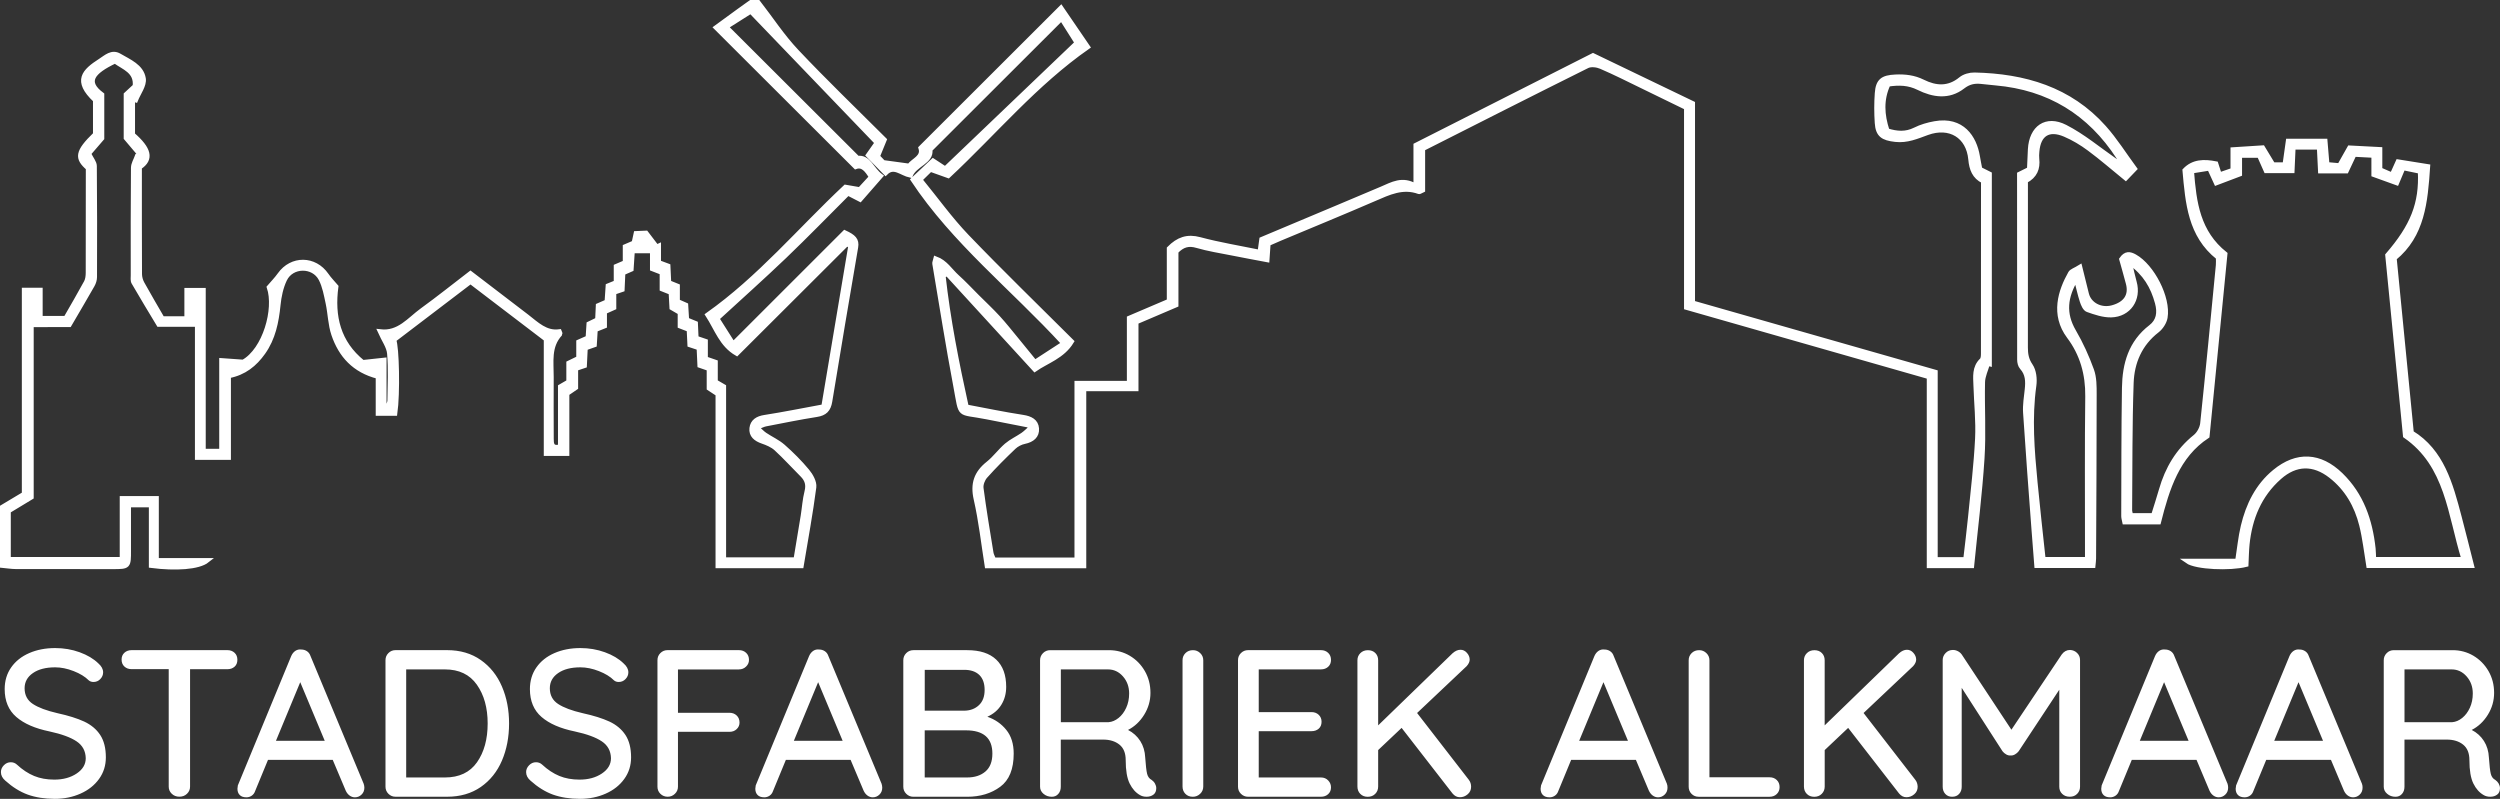 <svg xmlns="http://www.w3.org/2000/svg" xmlns:xlink="http://www.w3.org/1999/xlink" id="Laag_1" x="0px" y="0px" viewBox="0 0 805.79 257.48" style="enable-background:new 0 0 805.79 257.48;" xml:space="preserve"><rect x="0" y="0" width="805.79" height="257.48" fill="#333333" stroke="none"/><style type="text/css">	.st0{clip-path:url(#SVGID_00000147908078211869959820000011061216060851942075_);fill:#FFFFFF;}			.st1{clip-path:url(#SVGID_00000147908078211869959820000011061216060851942075_);fill:none;stroke:#FFFFFF;stroke-width:1.5;stroke-miterlimit:10;}</style><g>	<defs>		<rect id="SVGID_1_" width="805.79" height="257.48"></rect>	</defs>	<clipPath id="SVGID_00000151538799257576772640000011931158698286358702_">		<use xlink:href="#SVGID_1_" style="overflow:visible;"></use>	</clipPath>	<path style="clip-path:url(#SVGID_00000151538799257576772640000011931158698286358702_);fill:#FFFFFF;" d="M244.38,0.75  c4.09,5.3,7.79,10.98,12.37,15.83c9.1,9.65,18.68,18.84,28.31,28.46c-0.71,1.73-1.43,3.51-2.2,5.39c0.66,0.7,1.38,1.46,1.83,1.92  c2.95,0.4,5.52,0.76,8.35,1.14c1.35-1.86,4.71-2.77,3.73-5.81c15-14.98,29.82-29.77,45.21-45.15c2.74,4.01,5.52,8.07,8.61,12.6  c-17,11.87-29.92,27.49-44.94,41.54c-1.68-0.6-3.49-1.25-5.76-2.06c-0.87,0.86-1.98,1.95-3.36,3.3  c5.17,6.32,9.72,12.69,15.08,18.29c11.02,11.49,22.47,22.57,33.8,33.87c-2.92,4.83-8.07,6.33-11.89,9  c-9.57-10.46-18.92-20.66-28.27-30.87c-0.41,0.22-0.82,0.45-1.22,0.68c1.56,14.08,4.31,27.96,7.46,42.25  c6.02,1.13,12.08,2.41,18.2,3.34c2.44,0.37,4.28,1.3,4.46,3.65c0.18,2.38-1.48,3.71-3.92,4.21c-1.23,0.25-2.54,0.92-3.45,1.78  c-3.17,3.02-6.28,6.11-9.19,9.38c-0.85,0.95-1.49,2.64-1.33,3.87c0.91,6.95,2.07,13.87,3.2,20.8c0.12,0.75,0.54,1.46,0.86,2.3  h26.75v-56.94h16.89v-20.99c4.48-1.91,8.6-3.67,12.87-5.49V80.09c2.93-2.96,5.85-4,9.86-2.92c6.25,1.68,12.68,2.72,19.38,4.1  c0.19-1.38,0.36-2.62,0.57-4.13c8.04-3.38,16.21-6.81,24.38-10.24c4.76-2,9.52-4.02,14.29-6.03c3.39-1.43,6.67-3.51,11.02-0.88  V46.8c19.3-9.77,38.2-19.34,57.12-28.92c10.72,5.16,21.33,10.27,32.13,15.46v64.27c26.09,7.45,52.01,14.85,78.22,22.33v60.39h9.73  c0.52-4.54,1.1-9.08,1.55-13.64c0.83-8.43,1.85-16.86,2.27-25.32c0.28-5.66-0.35-11.37-0.53-17.06c-0.09-2.89-0.52-5.84,1.93-8.2  c0.46-0.44,0.49-1.47,0.49-2.23c0.02-18.43,0.02-36.86,0.02-55.5c-2.89-1.43-3.81-3.87-4.1-7.03c-0.7-7.55-6.73-11.18-13.98-8.55  c-3.36,1.22-6.51,2.63-10.3,2.19c-4.01-0.46-5.61-1.47-5.87-5.39c-0.21-3.17-0.22-6.38,0.01-9.54c0.29-4.01,1.76-5.1,5.91-5.29  c3.09-0.14,5.97,0.18,8.83,1.6c4.13,2.05,8.27,2.41,12.24-0.86c1.11-0.92,2.93-1.42,4.4-1.39c16.07,0.35,30.69,4.57,41.77,17  c3.59,4.02,6.48,8.66,9.89,13.29c-1.16,1.21-1.98,2.07-2.9,3.02c-4.15-3.38-7.84-6.6-11.76-9.5c-2.42-1.8-5.08-3.4-7.85-4.58  c-5.25-2.24-8.52-0.12-8.98,5.49c-0.07,0.79-0.12,1.6-0.03,2.38c0.34,3.06-0.6,5.49-3.66,7.09c0,3.42,0,6.85,0,10.28  c0,14.46,0.01,28.91-0.01,43.37c0,2.12,0.26,3.95,1.61,5.91c1.13,1.64,1.41,4.31,1.12,6.39c-1.47,10.48-0.61,20.89,0.39,31.31  c0.78,8.15,1.7,16.28,2.6,24.71h14.18c0-1.56,0-2.98,0-4.39c0.01-16.05-0.11-32.1,0.09-48.14c0.09-7.17-1.74-13.65-5.98-19.29  c-5.32-7.1-2.76-14.72,0.44-20.4c0.4-0.71,1.55-1.01,3.08-1.96c0.84,3.38,1.49,6.01,2.14,8.65c0.84,3.43,4.57,5.4,8.3,4.39  c4.31-1.16,6.14-3.91,5.11-7.8c-0.7-2.66-1.46-5.31-2.15-7.79c1.35-1.96,2.65-1.77,4.28-0.86c5.59,3.12,10.9,13.3,9.82,19.65  c-0.26,1.52-1.38,3.23-2.62,4.19c-5.58,4.32-8.09,10.27-8.32,16.89c-0.48,13.64-0.37,27.3-0.49,40.96  c-0.01,0.51,0.19,1.02,0.34,1.77h7.25c0.85-2.75,1.76-5.49,2.55-8.27c1.95-6.79,5.35-12.59,10.96-17.1  c1.18-0.95,2.17-2.76,2.33-4.27c1.79-16.99,3.41-34,5.05-51.01c0.08-0.78,0.01-1.58,0.01-2.51c-9.06-7.17-9.82-17.56-10.77-28.08  c2.74-2.86,6.17-2.92,10.04-2.16c0.33,1.03,0.68,2.11,1.15,3.57c1.49-0.51,2.81-0.97,4.3-1.48v-6.62c3.31-0.21,6.4-0.41,9.63-0.62  c1.15,1.9,2.16,3.57,3.31,5.47h3.82c0.35-2.49,0.68-4.82,1.07-7.6h11.93c0.22,2.67,0.42,5,0.63,7.53c1.45,0.13,2.73,0.24,4,0.36  c1.09-1.93,2.1-3.72,3.23-5.72c3.27,0.17,6.4,0.33,9.81,0.51v6.53c1.33,0.58,2.49,1.08,3.88,1.69c0.59-1.3,1.11-2.45,1.92-4.25  c3.03,0.49,6.18,0.99,9.62,1.54c-0.77,11.5-1.7,22.12-10.79,29.58c1.84,18.72,3.65,37.17,5.52,56.24  c9.8,5.97,12.62,16.54,15.41,27.12c1.34,5.08,2.6,10.18,4.01,15.73h-33.25c-0.73-4.37-1.2-8.81-2.27-13.09  c-1.57-6.28-4.67-11.77-9.91-15.85c-5.56-4.33-11.29-4.22-16.56,0.45c-6.48,5.74-9.51,13.18-10.37,21.61  c-0.22,2.2-0.23,4.43-0.34,6.52c-5.13,1.32-16.15,0.9-19.01-1.12h16.2c0.64-4.06,0.98-7.72,1.82-11.25  c1.63-6.82,4.64-13,10.16-17.54c7.17-5.91,14.64-5.49,21.32,0.99c6.7,6.5,9.5,14.74,10.48,23.77c0.11,1.05,0.1,2.11,0.17,3.46  h29.01c-4.51-14.52-5.2-30.36-18.86-39.8c-1.93-19.6-3.82-38.83-5.72-58.23c8.07-9.3,11.02-16.63,10.51-27  c-1.7-0.35-3.54-0.73-5.5-1.14c-0.73,1.74-1.27,3.03-2.04,4.86c-2.52-0.91-4.92-1.77-7.43-2.68v-6.18  c-2.15-0.11-4.08-0.21-6.3-0.33c-0.88,1.86-1.69,3.6-2.52,5.36h-8.38c-0.13-2.64-0.25-4.97-0.38-7.67h-8.35  c-0.12,2.58-0.22,4.89-0.34,7.59h-8.42c-0.65-1.47-1.44-3.23-2.2-4.95h-6.3v6.01c-2.54,0.96-4.96,1.88-7.58,2.87  c-0.77-1.66-1.35-2.94-2.18-4.75c-1.75,0.28-3.58,0.58-5.73,0.92c0.79,10.27,2.05,19.72,10.78,26.7  c-1.89,19.2-3.8,38.69-5.76,58.71c-9.61,6.32-12.9,16.81-15.65,27.7h-10.97c-0.13-0.68-0.35-1.3-0.35-1.91  c0.05-13.79,0.01-27.57,0.23-41.36c0.12-7.63,2.03-14.58,8.55-19.6c2.48-1.91,2.97-4.57,2.07-7.84c-1.41-5.15-3.81-9.39-8.92-13.06  c0.65,2.72,1.03,4.62,1.56,6.48c1.53,5.42-1.79,10.43-7.47,10.57c-2.54,0.06-5.17-0.84-7.61-1.71c-0.83-0.29-1.44-1.73-1.78-2.77  c-0.73-2.25-1.22-4.58-1.92-7.27c-3.55,5.84-4.15,11.22-0.75,17.04c2.3,3.95,4.22,8.18,5.77,12.47c0.87,2.4,0.85,5.21,0.85,7.83  c0,17.64-0.11,35.27-0.19,52.91c0,0.65-0.11,1.3-0.2,2.27h-18.21c-0.29-3.74-0.61-7.51-0.88-11.29  c-0.94-12.67-1.92-25.34-2.74-38.02c-0.16-2.49,0.28-5.02,0.54-7.52c0.27-2.56,0.24-4.97-1.67-7.07c-0.54-0.59-0.78-1.64-0.78-2.48  c-0.04-19.88-0.03-39.77-0.03-59.81c1.1-0.54,2.13-1.05,3.2-1.59c0.1-2.18,0.18-4.29,0.29-6.41c0.38-6.94,5.11-10.36,11.28-7.2  c5.71,2.92,10.74,7.16,16.05,10.84c0.53,0.37,0.99,0.86,1.97,1.06c-0.26-0.71-0.4-1.51-0.81-2.13  c-9.32-14.37-22.48-22.42-39.61-23.92c-1.59-0.14-3.17-0.33-4.76-0.49c-2.17-0.21-3.98,0.17-5.87,1.64  c-4.51,3.49-9.54,2.7-14.23,0.37c-3.18-1.58-6.27-1.67-9.8-1.15c-2.3,4.96-1.97,9.89-0.31,14.96c3.13,0.97,5.98,1.2,8.97-0.29  c1.97-0.99,4.18-1.62,6.36-2.01c8.83-1.59,12.8,4.53,13.8,10.62c0.21,1.3,0.49,2.6,0.77,4.1c0.94,0.47,1.96,0.98,3.07,1.54v61.23  c-0.19-0.05-0.39-0.09-0.58-0.14c-0.56,2.01-1.57,4.01-1.61,6.03c-0.18,8.19,0.36,16.41-0.17,24.57  c-0.74,11.47-2.18,22.9-3.34,34.6h-13.77v-60.9c-26.19-7.49-52.15-14.91-78.24-22.36V34.7c-4.76-2.32-9.49-4.64-14.24-6.94  c-4.42-2.14-8.79-4.37-13.3-6.3c-1.28-0.55-3.23-0.79-4.4-0.21c-17.57,8.73-35.06,17.62-53.01,26.69v13.34  c-0.74,0.33-1.04,0.59-1.21,0.53c-5.25-1.92-9.77,0.29-14.42,2.3c-10.09,4.37-20.28,8.54-30.42,12.79  c-1.21,0.51-2.41,1.05-3.76,1.64c-0.11,1.61-0.22,3.14-0.36,5.22c-3.96-0.75-7.68-1.43-11.38-2.17c-3.77-0.75-7.59-1.34-11.27-2.42  c-2.67-0.78-4.64-0.24-6.69,1.91V98.3c-4.33,1.85-8.45,3.61-12.88,5.5v21.55h-16.83v57.07h-31.24c-1.15-7.26-1.95-14.5-3.55-21.55  c-1.12-4.94,0.07-8.39,3.91-11.45c2.17-1.72,3.83-4.07,5.94-5.88c1.56-1.33,3.5-2.21,5.21-3.38c0.89-0.61,1.64-1.4,2.46-2.11  c-0.15-0.32-0.29-0.65-0.43-0.97c-4.51-0.88-9.02-1.76-13.52-2.65c-9.67-1.92-8.18,0.38-10.13-9.95  c-2.48-13.13-4.56-26.33-6.78-39.5c-0.06-0.35,0.16-0.75,0.37-1.61c3.1,1.14,4.67,3.88,6.82,5.82c2.27,2.04,4.35,4.29,6.51,6.44  c2.26,2.25,4.59,4.43,6.74,6.77c2.06,2.24,3.94,4.64,5.88,6.99c1.92,2.33,3.82,4.69,6,7.36c3.17-2.06,6.1-3.97,9.3-6.05  c-16.42-17.88-35.27-32.68-48.61-52.78c1.92-1.81,4.09-3.85,6.48-6.1c1.1,0.72,2.48,1.62,3.93,2.58  c14.13-13.51,28.08-26.85,42.46-40.59c-1.45-2.3-3.33-5.26-4.98-7.87c-14.12,14.1-27.98,27.93-42.36,42.3  c0.58,3.91-4.89,4.7-6.34,8.29c-2.99-0.65-5.33-3.45-8-0.77c-2.01-2.05-3.75-3.82-5.61-5.72c0.87-1.23,1.82-2.59,2.84-4.03  c-13.53-14.08-26.89-27.99-40.7-42.36c-2.33,1.48-5.28,3.34-7.94,5.03c14.23,14.21,28.1,28.05,42.41,42.32  c3.47-0.55,4.52,3.58,7.4,5.73c-2.31,2.64-4.38,5.01-6.61,7.57c-1.1-0.57-2.22-1.14-3.93-2.02c-6.76,6.75-13.48,13.67-20.43,20.33  c-6.98,6.68-14.2,13.11-21.76,20.06c1.6,2.51,3.46,5.45,5.2,8.2c12.2-12.19,24.07-24.05,35.94-35.92c2.9,1.35,4.01,2.36,3.6,4.73  c-2.84,16.56-5.64,33.12-8.35,49.7c-0.43,2.65-1.63,3.86-4.29,4.27c-5.5,0.86-10.96,1.99-16.42,3.04  c-0.73,0.14-1.41,0.52-2.91,1.09c1.16,1.04,1.84,1.8,2.66,2.35c1.93,1.3,4.12,2.26,5.85,3.78c2.78,2.45,5.44,5.1,7.8,7.95  c1.17,1.4,2.38,3.55,2.17,5.18c-1.09,8.38-2.63,16.7-4.07,25.35h-26.91v-55.37c-1.15-0.76-1.98-1.31-2.85-1.88v-6.3  c-0.98-0.34-1.91-0.67-2.99-1.04c-0.09-1.89-0.17-3.72-0.26-5.66c-1.01-0.34-1.96-0.65-2.96-0.98c-0.08-1.72-0.16-3.28-0.24-4.93  c-1-0.39-1.94-0.75-2.9-1.12v-4.35c-0.84-0.49-1.69-0.99-2.65-1.55c-0.09-1.56-0.17-3.13-0.27-4.91c-0.92-0.37-1.84-0.73-2.89-1.15  v-5.29c-1.08-0.42-2.01-0.78-3.12-1.21v-5.77h-6.39c-0.14,2.07-0.26,3.88-0.39,5.92c-0.82,0.36-1.73,0.76-2.66,1.17  c-0.08,1.84-0.16,3.54-0.24,5.37c-0.9,0.31-1.72,0.58-2.68,0.91v4.92c-1.06,0.48-1.97,0.89-3.01,1.35v4.57  c-1,0.4-1.92,0.77-2.97,1.19c-0.1,1.58-0.2,3.14-0.3,4.88c-0.96,0.34-1.9,0.67-2.92,1.03c-0.1,1.94-0.19,3.77-0.28,5.68  c-0.96,0.32-1.81,0.61-2.82,0.95v6.11c-0.88,0.6-1.69,1.16-2.83,1.94v19.33h-6.74v-36.85c-7.96-6.08-16.13-12.31-24.37-18.59  c-8.46,6.44-16.55,12.6-24.7,18.81c0.97,2.21,1.31,17.21,0.37,23.71h-5.47v-11.92c-7.66-1.95-12.02-6.84-14.3-13.55  c-1.09-3.19-1.12-6.73-1.84-10.07c-0.57-2.65-1.05-5.44-2.27-7.81c-2.4-4.64-9.43-4.56-11.68,0.16c-1.2,2.51-1.81,5.43-2.09,8.23  c-0.55,5.47-1.6,10.71-4.84,15.28c-2.68,3.78-6.08,6.59-11.15,7.56v26.32H63.58V96.3c-0.35-0.02-0.71-0.04-1.06-0.05v8.34H51.17  c-2.56-4.27-5.38-8.88-8.08-13.56c-0.35-0.61-0.2-1.55-0.2-2.33c-0.01-11.54-0.04-23.08,0.07-34.61c0.01-1.27,0.83-2.54,1.28-3.81  c0.38-0.06,0.76-0.12,1.14-0.18c-1.49-1.75-2.97-3.51-4.76-5.62V30.44c0.79-0.73,1.74-1.61,2.89-2.67  c0.52-4.82-3.58-5.98-6.44-8.06c-7.32,3.49-9.8,6.64-4.21,10.8v14.06c-1.65,1.91-3.16,3.67-4.26,4.94  c0.85,1.76,1.85,2.87,1.86,3.99c0.12,11.93,0.1,23.87,0.06,35.81c0,0.86-0.3,1.81-0.73,2.57c-2.42,4.26-4.92,8.48-7.44,12.8H11.16  c-0.17-2.87-0.33-5.56-0.49-8.25c-0.19,0-0.37,0-0.56,0v63.82c-2.66,1.61-5.02,3.04-7.38,4.47v15.57h36.61v-19.65h11.1v19.99h16.37  c-2.8,2.24-10.23,2.69-18.08,1.68v-19.53h-7.26c0,4.85-0.01,9.69,0,14.54c0.01,5.37,0.02,5.37-5.23,5.37  c-10.37-0.01-20.73,0.01-31.1-0.02c-1.39,0-2.79-0.24-4.4-0.39v-18.83c2.11-1.26,4.36-2.61,7.05-4.22V93.5H13v9.09h8.19  c2.17-3.79,4.45-7.66,6.59-11.61c0.47-0.87,0.59-2.02,0.6-3.04c0.04-11.27,0.03-22.54,0.03-33.75c-3.69-3.22-3.61-5.19,2.31-10.92  V32.29c-6.72-6.3-3.6-9.33,1.61-12.68c1.87-1.2,3.74-3.06,6.12-1.65c3.15,1.86,7.17,3.43,7.8,7.37c0.34,2.12-1.6,4.61-2.52,6.93  c-0.32-0.1-0.64-0.21-0.96-0.31v11.43c5.26,4.57,6.26,7.88,2.21,10.54c0,11.39-0.02,22.92,0.04,34.44  c0.01,1.01,0.32,2.12,0.81,3.01c2.1,3.82,4.33,7.56,6.49,11.31h7.86v-9.12h5.38v51.85h5.85v-29.23c2.56,0.18,4.54,0.32,6.99,0.5  c6.99-3.86,10.71-17.08,8.33-24.1c1.17-1.37,2.41-2.61,3.41-4.03c3.88-5.48,11.27-5.42,15.1,0.14c0.91,1.33,2.07,2.49,3.09,3.69  c-1.3,9.59,0.72,18.09,8.58,24.41c2.23-0.24,4.21-0.46,6.93-0.75v15.12c0.37,0.04,0.74,0.08,1.11,0.13  c0.23-0.74,0.66-1.48,0.67-2.22c0.06-5.04,0.33-10.1-0.1-15.11c-0.19-2.26-1.82-4.4-3.01-7.08c6.08,0.73,9.41-3.87,13.56-6.87  c5.24-3.79,10.3-7.85,15.57-11.89c6.18,4.73,12.19,9.29,18.16,13.89c3.2,2.47,6.11,5.47,10.5,4.87c0.19,0.49,0.31,0.68,0.27,0.72  c-3.77,4.05-2.82,9.07-2.85,13.87c-0.04,6.63-0.01,13.25,0.01,19.88c0,1.67,0.04,3.37,2.87,2.6v-19.33c1-0.58,1.77-1.02,2.69-1.56  v-6.04c1.04-0.51,2.04-0.99,3.2-1.56v-5.25c1.03-0.46,1.96-0.87,3.01-1.33c0.09-1.42,0.19-2.85,0.29-4.49  c0.86-0.42,1.76-0.85,2.79-1.35c0.07-1.39,0.13-2.84,0.21-4.55c0.8-0.35,1.71-0.75,2.82-1.23c0.11-1.59,0.22-3.28,0.35-5.14  c0.79-0.32,1.59-0.64,2.61-1.06v-5.2c1.05-0.45,1.96-0.84,2.91-1.25v-5.12c0.92-0.39,1.82-0.78,2.85-1.22  c0.2-0.9,0.41-1.89,0.66-3.04c1.32-0.06,2.47-0.11,3.25-0.14c1.28,1.68,2.35,3.08,3.42,4.48c0.21-0.1,0.42-0.2,0.64-0.3v5.32  c1.02,0.38,1.95,0.72,3.04,1.13c0.08,1.7,0.16,3.39,0.25,5.35c0.84,0.34,1.74,0.71,2.79,1.13v4.93c0.92,0.41,1.72,0.76,2.69,1.19  c0.09,1.48,0.18,3.05,0.29,4.74c0.94,0.39,1.87,0.77,2.84,1.17c0.07,1.58,0.14,3.03,0.21,4.74c0.88,0.3,1.82,0.62,2.99,1.02v5.62  c1.12,0.39,2.06,0.72,3.2,1.11v6.32c0.93,0.54,1.69,0.98,2.68,1.56v55.78h23.21c0.79-4.73,1.58-9.4,2.33-14.09  c0.42-2.61,0.58-5.29,1.23-7.84c0.56-2.21,0.09-3.84-1.46-5.39c-2.82-2.81-5.49-5.78-8.42-8.47c-1.2-1.1-2.87-1.8-4.44-2.34  c-2.12-0.73-3.68-1.96-3.43-4.22c0.25-2.17,1.84-3.18,4.14-3.53c6.13-0.95,12.22-2.19,19.02-3.44c2.91-17.34,5.82-34.6,8.71-51.87  c-0.42-0.19-0.85-0.38-1.27-0.56c-11.78,11.75-23.56,23.49-35.42,35.33c-4.93-2.85-6.4-7.83-9.39-12.47  c16.66-11.77,29.61-27.32,44.39-41.2c1.37,0.24,2.79,0.48,4.64,0.8c1.1-1.2,2.42-2.63,3.69-4.02c-1.38-2.34-2.82-4.13-5.04-3.3  c-15.06-15.03-29.79-29.73-44.98-44.89c2.37-1.73,4.88-3.57,7.39-5.39c1.26-0.92,2.54-1.82,3.81-2.73H244.38z"></path>			<path style="clip-path:url(#SVGID_00000151538799257576772640000011931158698286358702_);fill:none;stroke:#FFFFFF;stroke-width:1.5;stroke-miterlimit:10;" d="  M244.38,0.75c4.09,5.3,7.79,10.98,12.37,15.83c9.1,9.65,18.68,18.84,28.31,28.46c-0.71,1.73-1.43,3.51-2.2,5.39  c0.66,0.7,1.38,1.46,1.83,1.92c2.95,0.4,5.52,0.76,8.35,1.14c1.35-1.86,4.71-2.77,3.73-5.81c15-14.98,29.82-29.77,45.21-45.15  c2.74,4.01,5.52,8.07,8.61,12.6c-17,11.87-29.92,27.49-44.94,41.54c-1.68-0.6-3.49-1.25-5.76-2.06c-0.87,0.86-1.98,1.95-3.36,3.3  c5.17,6.32,9.72,12.69,15.08,18.29c11.02,11.49,22.47,22.57,33.8,33.87c-2.92,4.83-8.07,6.33-11.89,9  c-9.57-10.46-18.92-20.66-28.27-30.87c-0.41,0.22-0.82,0.45-1.22,0.68c1.56,14.08,4.31,27.96,7.46,42.25  c6.02,1.13,12.08,2.41,18.2,3.34c2.44,0.37,4.28,1.3,4.46,3.65c0.18,2.38-1.48,3.71-3.92,4.21c-1.23,0.25-2.54,0.92-3.45,1.78  c-3.17,3.02-6.28,6.11-9.19,9.38c-0.85,0.95-1.49,2.64-1.33,3.87c0.91,6.95,2.07,13.87,3.2,20.8c0.12,0.75,0.54,1.46,0.86,2.3  h26.75v-56.94h16.89v-20.99c4.48-1.91,8.6-3.67,12.87-5.49V80.09c2.93-2.96,5.85-4,9.86-2.92c6.25,1.68,12.68,2.72,19.38,4.1  c0.19-1.38,0.36-2.62,0.57-4.13c8.04-3.38,16.21-6.81,24.38-10.24c4.76-2,9.52-4.02,14.29-6.03c3.39-1.43,6.67-3.51,11.02-0.88  V46.8c19.3-9.77,38.2-19.34,57.12-28.92c10.72,5.16,21.33,10.27,32.13,15.46v64.27c26.09,7.45,52.01,14.85,78.22,22.33v60.39h9.73  c0.52-4.54,1.1-9.08,1.55-13.64c0.83-8.43,1.85-16.86,2.27-25.32c0.28-5.66-0.35-11.37-0.53-17.06c-0.09-2.89-0.52-5.84,1.93-8.2  c0.46-0.44,0.49-1.47,0.49-2.23c0.02-18.43,0.02-36.86,0.02-55.5c-2.89-1.43-3.81-3.87-4.1-7.03c-0.7-7.55-6.73-11.18-13.98-8.55  c-3.36,1.22-6.51,2.63-10.3,2.19c-4.01-0.46-5.61-1.47-5.87-5.39c-0.21-3.17-0.22-6.38,0.01-9.54c0.29-4.01,1.76-5.1,5.91-5.29  c3.09-0.14,5.97,0.18,8.83,1.6c4.13,2.05,8.27,2.41,12.24-0.86c1.11-0.92,2.93-1.42,4.4-1.39c16.07,0.35,30.69,4.57,41.77,17  c3.59,4.02,6.48,8.66,9.89,13.29c-1.16,1.21-1.98,2.07-2.9,3.02c-4.15-3.38-7.84-6.6-11.76-9.5c-2.42-1.8-5.08-3.4-7.85-4.58  c-5.25-2.24-8.52-0.12-8.98,5.49c-0.07,0.79-0.12,1.6-0.03,2.38c0.34,3.06-0.6,5.49-3.66,7.09c0,3.42,0,6.85,0,10.28  c0,14.46,0.01,28.91-0.01,43.37c0,2.12,0.26,3.95,1.61,5.91c1.13,1.64,1.41,4.31,1.12,6.39c-1.47,10.48-0.61,20.89,0.39,31.31  c0.78,8.15,1.7,16.28,2.6,24.71h14.18c0-1.56,0-2.98,0-4.39c0.01-16.05-0.11-32.1,0.09-48.14c0.09-7.17-1.74-13.65-5.98-19.29  c-5.32-7.1-2.76-14.72,0.44-20.4c0.4-0.71,1.55-1.01,3.08-1.96c0.84,3.38,1.49,6.01,2.14,8.65c0.84,3.43,4.57,5.4,8.3,4.39  c4.31-1.16,6.14-3.91,5.11-7.8c-0.7-2.66-1.46-5.31-2.15-7.79c1.35-1.96,2.65-1.77,4.28-0.86c5.59,3.12,10.9,13.3,9.82,19.65  c-0.26,1.52-1.38,3.23-2.62,4.19c-5.58,4.32-8.09,10.27-8.32,16.89c-0.48,13.64-0.37,27.3-0.49,40.96  c-0.01,0.51,0.19,1.02,0.34,1.77h7.25c0.85-2.75,1.76-5.49,2.55-8.27c1.95-6.79,5.35-12.59,10.96-17.1  c1.18-0.95,2.17-2.76,2.33-4.27c1.79-16.99,3.41-34,5.05-51.01c0.08-0.78,0.01-1.58,0.01-2.51c-9.06-7.17-9.82-17.56-10.77-28.08  c2.74-2.86,6.17-2.92,10.04-2.16c0.33,1.03,0.68,2.11,1.15,3.57c1.49-0.51,2.81-0.97,4.3-1.48v-6.62c3.31-0.21,6.4-0.41,9.63-0.62  c1.15,1.9,2.16,3.57,3.31,5.47h3.82c0.35-2.49,0.68-4.82,1.07-7.6h11.93c0.22,2.67,0.42,5,0.63,7.53c1.45,0.13,2.73,0.24,4,0.36  c1.09-1.93,2.1-3.72,3.23-5.72c3.27,0.17,6.4,0.33,9.81,0.51v6.53c1.33,0.58,2.49,1.08,3.88,1.69c0.59-1.3,1.11-2.45,1.92-4.25  c3.03,0.49,6.18,0.99,9.62,1.54c-0.77,11.5-1.7,22.12-10.79,29.58c1.84,18.72,3.65,37.17,5.52,56.24  c9.8,5.97,12.62,16.54,15.41,27.12c1.34,5.08,2.6,10.18,4.01,15.73h-33.25c-0.73-4.37-1.2-8.81-2.27-13.09  c-1.57-6.28-4.67-11.77-9.91-15.85c-5.56-4.33-11.29-4.22-16.56,0.45c-6.48,5.74-9.51,13.18-10.37,21.61  c-0.22,2.2-0.23,4.43-0.34,6.52c-5.13,1.32-16.15,0.9-19.01-1.12h16.2c0.64-4.06,0.98-7.72,1.82-11.25  c1.63-6.82,4.64-13,10.16-17.54c7.17-5.91,14.64-5.49,21.32,0.99c6.7,6.5,9.5,14.74,10.48,23.77c0.11,1.05,0.1,2.11,0.17,3.46  h29.01c-4.51-14.52-5.2-30.36-18.86-39.8c-1.93-19.6-3.82-38.83-5.72-58.23c8.07-9.3,11.02-16.63,10.51-27  c-1.7-0.35-3.54-0.73-5.5-1.14c-0.73,1.74-1.27,3.03-2.04,4.86c-2.52-0.91-4.92-1.77-7.43-2.68v-6.18  c-2.15-0.11-4.08-0.21-6.3-0.33c-0.88,1.86-1.69,3.6-2.52,5.36h-8.38c-0.13-2.64-0.25-4.97-0.38-7.67h-8.35  c-0.12,2.58-0.22,4.89-0.34,7.59h-8.42c-0.65-1.47-1.44-3.23-2.2-4.95h-6.3v6.01c-2.54,0.96-4.96,1.88-7.58,2.87  c-0.77-1.66-1.35-2.94-2.18-4.75c-1.75,0.28-3.58,0.58-5.73,0.92c0.79,10.27,2.05,19.72,10.78,26.7  c-1.89,19.2-3.8,38.69-5.76,58.71c-9.61,6.32-12.9,16.81-15.65,27.7h-10.97c-0.13-0.68-0.35-1.3-0.35-1.91  c0.05-13.79,0.01-27.57,0.23-41.36c0.12-7.63,2.03-14.58,8.55-19.6c2.48-1.91,2.97-4.57,2.07-7.84c-1.41-5.15-3.81-9.39-8.92-13.06  c0.65,2.72,1.03,4.62,1.56,6.48c1.53,5.42-1.79,10.43-7.47,10.57c-2.54,0.06-5.17-0.84-7.61-1.71c-0.83-0.29-1.44-1.73-1.78-2.77  c-0.73-2.25-1.22-4.58-1.92-7.27c-3.55,5.84-4.15,11.22-0.75,17.04c2.3,3.95,4.22,8.18,5.77,12.47c0.87,2.4,0.85,5.21,0.85,7.83  c0,17.64-0.11,35.27-0.19,52.91c0,0.65-0.11,1.3-0.2,2.27h-18.21c-0.29-3.74-0.61-7.51-0.88-11.29  c-0.94-12.67-1.92-25.34-2.74-38.02c-0.16-2.49,0.28-5.02,0.54-7.52c0.27-2.56,0.24-4.97-1.67-7.07c-0.54-0.59-0.78-1.64-0.78-2.48  c-0.04-19.88-0.03-39.77-0.03-59.81c1.1-0.54,2.13-1.05,3.2-1.59c0.1-2.18,0.18-4.29,0.29-6.41c0.38-6.94,5.11-10.36,11.28-7.2  c5.71,2.92,10.74,7.16,16.05,10.84c0.53,0.37,0.99,0.86,1.97,1.06c-0.26-0.71-0.4-1.51-0.81-2.13  c-9.32-14.37-22.48-22.42-39.61-23.92c-1.59-0.14-3.17-0.33-4.76-0.49c-2.17-0.21-3.98,0.17-5.87,1.64  c-4.51,3.49-9.54,2.7-14.23,0.37c-3.18-1.58-6.27-1.67-9.8-1.15c-2.3,4.96-1.97,9.89-0.31,14.96c3.13,0.97,5.98,1.2,8.97-0.29  c1.97-0.99,4.18-1.62,6.36-2.01c8.83-1.59,12.8,4.53,13.8,10.62c0.21,1.3,0.49,2.6,0.77,4.1c0.94,0.47,1.96,0.98,3.07,1.54v61.23  c-0.19-0.05-0.39-0.09-0.58-0.14c-0.56,2.01-1.57,4.01-1.61,6.03c-0.18,8.19,0.36,16.41-0.17,24.57  c-0.74,11.47-2.18,22.9-3.34,34.6h-13.77v-60.9c-26.19-7.49-52.15-14.91-78.24-22.36V34.7c-4.76-2.32-9.49-4.64-14.24-6.94  c-4.42-2.14-8.79-4.37-13.3-6.3c-1.28-0.55-3.23-0.79-4.4-0.21c-17.57,8.73-35.06,17.62-53.01,26.69v13.34  c-0.74,0.33-1.04,0.59-1.21,0.53c-5.25-1.92-9.77,0.29-14.42,2.3c-10.09,4.37-20.28,8.54-30.42,12.79  c-1.21,0.51-2.41,1.05-3.76,1.64c-0.11,1.61-0.22,3.14-0.36,5.22c-3.96-0.75-7.68-1.43-11.38-2.17c-3.77-0.75-7.59-1.34-11.27-2.42  c-2.67-0.78-4.64-0.24-6.69,1.91V98.3c-4.33,1.85-8.45,3.61-12.88,5.5v21.55h-16.83v57.07h-31.24c-1.15-7.26-1.95-14.5-3.55-21.55  c-1.12-4.94,0.07-8.39,3.91-11.45c2.17-1.72,3.83-4.07,5.94-5.88c1.56-1.33,3.5-2.21,5.21-3.38c0.89-0.61,1.64-1.4,2.46-2.11  c-0.15-0.32-0.29-0.65-0.43-0.97c-4.51-0.88-9.02-1.76-13.52-2.65c-9.67-1.92-8.18,0.38-10.13-9.95  c-2.48-13.13-4.56-26.33-6.78-39.5c-0.06-0.35,0.16-0.75,0.37-1.61c3.1,1.14,4.67,3.88,6.82,5.82c2.27,2.04,4.35,4.29,6.51,6.44  c2.26,2.25,4.59,4.43,6.74,6.77c2.06,2.24,3.94,4.64,5.88,6.99c1.92,2.33,3.82,4.69,6,7.36c3.17-2.06,6.1-3.97,9.3-6.05  c-16.42-17.88-35.27-32.68-48.61-52.78c1.92-1.81,4.09-3.85,6.48-6.1c1.1,0.72,2.48,1.62,3.93,2.58  c14.13-13.51,28.08-26.85,42.46-40.59c-1.45-2.3-3.33-5.26-4.98-7.87c-14.12,14.1-27.98,27.93-42.36,42.3  c0.58,3.91-4.89,4.7-6.34,8.29c-2.99-0.65-5.33-3.45-8-0.77c-2.01-2.05-3.75-3.82-5.61-5.72c0.87-1.23,1.82-2.59,2.84-4.03  c-13.53-14.08-26.89-27.99-40.7-42.36c-2.33,1.48-5.28,3.34-7.94,5.03c14.23,14.21,28.1,28.05,42.41,42.32  c3.47-0.55,4.52,3.58,7.4,5.73c-2.31,2.64-4.38,5.01-6.61,7.57c-1.1-0.57-2.22-1.14-3.93-2.02c-6.76,6.75-13.48,13.67-20.43,20.33  c-6.98,6.68-14.2,13.11-21.76,20.06c1.6,2.51,3.46,5.45,5.2,8.2c12.2-12.19,24.07-24.05,35.94-35.92c2.9,1.35,4.01,2.36,3.6,4.73  c-2.84,16.56-5.64,33.12-8.35,49.7c-0.43,2.65-1.63,3.86-4.29,4.27c-5.5,0.86-10.96,1.99-16.42,3.04  c-0.73,0.14-1.41,0.52-2.91,1.09c1.16,1.04,1.84,1.8,2.66,2.35c1.93,1.3,4.12,2.26,5.85,3.78c2.78,2.45,5.44,5.1,7.8,7.95  c1.17,1.4,2.38,3.55,2.17,5.18c-1.09,8.38-2.63,16.7-4.07,25.35h-26.91v-55.37c-1.15-0.76-1.98-1.31-2.85-1.88v-6.3  c-0.98-0.34-1.91-0.67-2.99-1.04c-0.09-1.89-0.17-3.72-0.26-5.66c-1.01-0.34-1.96-0.65-2.96-0.98c-0.08-1.72-0.16-3.28-0.24-4.93  c-1-0.39-1.94-0.75-2.9-1.12v-4.35c-0.84-0.49-1.69-0.99-2.65-1.55c-0.09-1.56-0.17-3.13-0.27-4.91c-0.92-0.37-1.84-0.73-2.89-1.15  v-5.29c-1.08-0.42-2.01-0.78-3.12-1.21v-5.77h-6.39c-0.14,2.07-0.26,3.88-0.39,5.92c-0.82,0.36-1.73,0.76-2.66,1.17  c-0.08,1.84-0.16,3.54-0.24,5.37c-0.9,0.31-1.72,0.58-2.68,0.91v4.92c-1.06,0.48-1.97,0.89-3.01,1.35v4.57  c-1,0.4-1.92,0.77-2.97,1.19c-0.1,1.58-0.2,3.14-0.3,4.88c-0.96,0.34-1.9,0.67-2.92,1.03c-0.1,1.94-0.19,3.77-0.28,5.68  c-0.96,0.32-1.81,0.61-2.82,0.95v6.11c-0.88,0.6-1.69,1.16-2.83,1.94v19.33h-6.74v-36.85c-7.96-6.08-16.13-12.31-24.37-18.59  c-8.46,6.44-16.55,12.6-24.7,18.81c0.97,2.21,1.31,17.21,0.37,23.71h-5.47v-11.92c-7.66-1.95-12.02-6.84-14.3-13.55  c-1.09-3.19-1.12-6.73-1.84-10.07c-0.57-2.65-1.05-5.44-2.27-7.81c-2.4-4.64-9.43-4.56-11.68,0.16c-1.2,2.51-1.81,5.43-2.09,8.23  c-0.55,5.47-1.6,10.71-4.84,15.28c-2.68,3.78-6.08,6.59-11.15,7.56v26.32H63.58V96.3c-0.35-0.02-0.71-0.04-1.06-0.05v8.34H51.17  c-2.56-4.27-5.38-8.88-8.08-13.56c-0.35-0.61-0.2-1.55-0.2-2.33c-0.01-11.54-0.04-23.08,0.07-34.61c0.01-1.27,0.83-2.54,1.28-3.81  c0.38-0.06,0.76-0.12,1.14-0.18c-1.49-1.75-2.97-3.51-4.76-5.62V30.44c0.79-0.73,1.74-1.61,2.89-2.67  c0.52-4.82-3.58-5.98-6.44-8.06c-7.32,3.49-9.8,6.64-4.21,10.8v14.06c-1.65,1.91-3.16,3.67-4.26,4.94  c0.85,1.76,1.85,2.87,1.86,3.99c0.12,11.93,0.1,23.87,0.06,35.81c0,0.86-0.3,1.81-0.73,2.57c-2.42,4.26-4.92,8.48-7.44,12.8H11.16  c-0.17-2.87-0.33-5.56-0.49-8.25c-0.19,0-0.37,0-0.56,0v63.82c-2.66,1.61-5.02,3.04-7.38,4.47v15.57h36.61v-19.65h11.1v19.99h16.37  c-2.8,2.24-10.23,2.69-18.08,1.68v-19.53h-7.26c0,4.85-0.01,9.69,0,14.54c0.01,5.37,0.02,5.37-5.23,5.37  c-10.37-0.01-20.73,0.01-31.1-0.02c-1.39,0-2.79-0.24-4.4-0.39v-18.83c2.11-1.26,4.36-2.61,7.05-4.22V93.5H13v9.09h8.19  c2.17-3.79,4.45-7.66,6.59-11.61c0.47-0.87,0.59-2.02,0.6-3.04c0.04-11.27,0.03-22.54,0.03-33.75c-3.69-3.22-3.61-5.19,2.31-10.92  V32.29c-6.72-6.3-3.6-9.33,1.61-12.68c1.87-1.2,3.74-3.06,6.12-1.65c3.15,1.86,7.17,3.43,7.8,7.37c0.34,2.12-1.6,4.61-2.52,6.93  c-0.32-0.1-0.64-0.21-0.96-0.31v11.43c5.26,4.57,6.26,7.88,2.21,10.54c0,11.39-0.02,22.92,0.04,34.44  c0.01,1.01,0.32,2.12,0.81,3.01c2.1,3.82,4.33,7.56,6.49,11.31h7.86v-9.12h5.38v51.85h5.85v-29.23c2.56,0.18,4.54,0.32,6.99,0.5  c6.99-3.86,10.71-17.08,8.33-24.1c1.17-1.37,2.41-2.61,3.41-4.03c3.88-5.48,11.27-5.42,15.1,0.14c0.91,1.33,2.07,2.49,3.09,3.69  c-1.3,9.59,0.72,18.09,8.58,24.41c2.23-0.24,4.21-0.46,6.93-0.75v15.12c0.37,0.04,0.74,0.08,1.11,0.13  c0.23-0.74,0.66-1.48,0.67-2.22c0.06-5.04,0.33-10.1-0.1-15.11c-0.19-2.26-1.82-4.4-3.01-7.08c6.08,0.73,9.41-3.87,13.56-6.87  c5.24-3.79,10.3-7.85,15.57-11.89c6.18,4.73,12.19,9.29,18.16,13.89c3.2,2.47,6.11,5.47,10.5,4.87c0.19,0.49,0.31,0.68,0.27,0.72  c-3.77,4.05-2.82,9.07-2.85,13.87c-0.04,6.63-0.01,13.25,0.01,19.88c0,1.67,0.04,3.37,2.87,2.6v-19.33c1-0.58,1.77-1.02,2.69-1.56  v-6.04c1.04-0.51,2.04-0.99,3.2-1.56v-5.25c1.03-0.46,1.96-0.87,3.01-1.33c0.09-1.42,0.19-2.85,0.29-4.49  c0.86-0.42,1.76-0.85,2.79-1.35c0.07-1.39,0.13-2.84,0.21-4.55c0.8-0.35,1.71-0.75,2.82-1.23c0.11-1.59,0.22-3.28,0.35-5.14  c0.79-0.32,1.59-0.64,2.61-1.06v-5.2c1.05-0.45,1.96-0.84,2.91-1.25v-5.12c0.92-0.39,1.82-0.78,2.85-1.22  c0.2-0.9,0.41-1.89,0.66-3.04c1.32-0.06,2.47-0.11,3.25-0.14c1.28,1.68,2.35,3.08,3.42,4.48c0.21-0.1,0.42-0.2,0.64-0.3v5.32  c1.02,0.38,1.95,0.72,3.04,1.13c0.08,1.7,0.16,3.39,0.25,5.35c0.84,0.34,1.74,0.71,2.79,1.13v4.93c0.92,0.41,1.72,0.76,2.69,1.19  c0.09,1.48,0.18,3.05,0.29,4.74c0.94,0.39,1.87,0.77,2.84,1.17c0.07,1.58,0.14,3.03,0.21,4.74c0.88,0.3,1.82,0.62,2.99,1.02v5.62  c1.12,0.39,2.06,0.72,3.2,1.11v6.32c0.93,0.54,1.69,0.98,2.68,1.56v55.78h23.21c0.79-4.73,1.58-9.4,2.33-14.09  c0.42-2.61,0.58-5.29,1.23-7.84c0.56-2.21,0.09-3.84-1.46-5.39c-2.82-2.81-5.49-5.78-8.42-8.47c-1.2-1.1-2.87-1.8-4.44-2.34  c-2.12-0.73-3.68-1.96-3.43-4.22c0.25-2.17,1.84-3.18,4.14-3.53c6.13-0.95,12.22-2.19,19.02-3.44c2.91-17.34,5.82-34.6,8.71-51.87  c-0.42-0.19-0.85-0.38-1.27-0.56c-11.78,11.75-23.56,23.49-35.42,35.33c-4.93-2.85-6.4-7.83-9.39-12.47  c16.66-11.77,29.61-27.32,44.39-41.2c1.37,0.24,2.79,0.48,4.64,0.8c1.1-1.2,2.42-2.63,3.69-4.02c-1.38-2.34-2.82-4.13-5.04-3.3  c-15.06-15.03-29.79-29.73-44.98-44.89c2.37-1.73,4.88-3.57,7.39-5.39c1.26-0.92,2.54-1.82,3.81-2.73H244.38z"></path>	<path style="clip-path:url(#SVGID_00000151538799257576772640000011931158698286358702_);fill:#FFFFFF;" d="M790.4,232.77h-15.39  v-17.01h15.19c1.89,0,3.5,0.75,4.83,2.26c1.33,1.51,1.99,3.34,1.99,5.5c0,1.71-0.32,3.25-0.95,4.62c-0.63,1.37-1.45,2.46-2.46,3.27  C792.59,232.23,791.52,232.68,790.4,232.77 M804.3,251.4c-0.77-0.4-1.26-1.07-1.48-1.99c-0.23-0.92-0.43-2.67-0.61-5.23  c-0.09-2.03-0.62-3.8-1.59-5.33c-0.97-1.53-2.28-2.72-3.95-3.58c2.11-1.08,3.85-2.71,5.2-4.89c1.35-2.18,2.02-4.53,2.02-7.05  c0-2.61-0.61-4.96-1.82-7.05c-1.22-2.09-2.84-3.73-4.86-4.93c-2.03-1.19-4.25-1.79-6.68-1.79h-18.97c-0.9,0-1.67,0.32-2.29,0.95  c-0.63,0.63-0.95,1.39-0.95,2.29v40.77c0,0.9,0.37,1.67,1.11,2.29c0.74,0.63,1.63,0.95,2.67,0.95c0.85,0,1.55-0.3,2.09-0.91  c0.54-0.61,0.81-1.38,0.81-2.33v-15.19h13.64c2.16,0,3.91,0.54,5.26,1.62c1.35,1.08,2.03,2.75,2.03,4.99  c0,3.33,0.43,5.85,1.28,7.56c0.85,1.71,1.96,2.95,3.31,3.71c0.59,0.36,1.31,0.54,2.16,0.54s1.59-0.23,2.19-0.68  c0.61-0.45,0.91-1.15,0.91-2.09c0-0.49-0.14-0.98-0.4-1.45C805.11,252.11,804.75,251.72,804.3,251.4 M740.85,219.88l7.9,18.9  h-15.73L740.85,219.88z M761.3,252.62l-17.15-41.18c-0.23-0.68-0.61-1.19-1.15-1.55c-0.54-0.36-1.15-0.54-1.82-0.54  c-0.72-0.09-1.36,0.06-1.92,0.44c-0.56,0.38-1,0.93-1.32,1.65l-17.21,41.71c-0.09,0.54-0.14,0.9-0.14,1.08  c0,0.85,0.25,1.53,0.74,2.02c0.49,0.5,1.21,0.74,2.16,0.74c0.63,0,1.2-0.18,1.72-0.54c0.52-0.36,0.89-0.88,1.11-1.55l4.12-9.99  h20.86l4.18,9.92c0.31,0.68,0.73,1.21,1.25,1.59c0.52,0.38,1.09,0.57,1.72,0.57c0.81,0,1.52-0.29,2.13-0.88  c0.61-0.58,0.91-1.33,0.91-2.23C761.51,253.45,761.44,253.02,761.3,252.62 M697.52,219.88l7.9,18.9h-15.73L697.52,219.88z   M717.97,252.62l-17.15-41.18c-0.23-0.68-0.61-1.19-1.15-1.55c-0.54-0.36-1.15-0.54-1.82-0.54c-0.72-0.09-1.36,0.06-1.92,0.44  c-0.56,0.38-1,0.93-1.32,1.65l-17.21,41.71c-0.09,0.54-0.14,0.9-0.14,1.08c0,0.85,0.25,1.53,0.74,2.02  c0.49,0.5,1.21,0.74,2.16,0.74c0.63,0,1.2-0.18,1.72-0.54c0.52-0.36,0.89-0.88,1.11-1.55l4.12-9.99h20.86l4.18,9.92  c0.31,0.68,0.73,1.21,1.25,1.59c0.52,0.38,1.09,0.57,1.72,0.57c0.81,0,1.52-0.29,2.13-0.88c0.61-0.58,0.91-1.33,0.91-2.23  C718.17,253.45,718.1,253.02,717.97,252.62 M667.21,209.49c-1.08,0-1.98,0.5-2.7,1.48l-16.2,24.23l-16-24.23  c-0.32-0.45-0.73-0.81-1.25-1.08c-0.52-0.27-1.05-0.4-1.59-0.4c-0.95,0-1.73,0.33-2.36,0.98c-0.63,0.65-0.95,1.41-0.95,2.26v40.84  c0,0.95,0.28,1.72,0.84,2.33c0.56,0.61,1.29,0.91,2.19,0.91c0.95,0,1.7-0.3,2.26-0.91c0.56-0.61,0.84-1.38,0.84-2.33V221.7  l13.16,20.45c0.31,0.4,0.71,0.74,1.18,1.01c0.47,0.27,0.93,0.38,1.38,0.34c0.49,0.05,0.98-0.07,1.45-0.34  c0.47-0.27,0.87-0.61,1.18-1.01l13.1-19.84v31.25c0,0.95,0.31,1.72,0.95,2.33c0.63,0.61,1.44,0.91,2.43,0.91  c0.99,0,1.79-0.31,2.4-0.95c0.61-0.63,0.91-1.39,0.91-2.29v-40.84c0-0.9-0.32-1.65-0.95-2.26  C668.87,209.86,668.11,209.53,667.21,209.49 M617.33,251.34l-16.67-21.53l16-15.12c0.63-0.72,0.95-1.42,0.95-2.09  c0-0.76-0.29-1.49-0.88-2.16c-0.59-0.68-1.28-1.01-2.09-1.01c-0.85,0-1.71,0.38-2.56,1.15l-23.96,23.22v-20.99  c0-0.94-0.3-1.72-0.91-2.33c-0.61-0.61-1.41-0.91-2.4-0.91c-0.99,0-1.8,0.32-2.43,0.95c-0.63,0.63-0.94,1.39-0.94,2.29v40.7  c0,0.94,0.3,1.73,0.91,2.36c0.61,0.63,1.41,0.95,2.4,0.95c0.99,0,1.8-0.31,2.43-0.95c0.63-0.63,0.95-1.42,0.95-2.36v-11.75  l7.56-7.15l16.4,21.13c0.67,0.81,1.46,1.22,2.36,1.22c0.94,0,1.79-0.31,2.53-0.95c0.74-0.63,1.11-1.44,1.11-2.43  C618.07,252.71,617.82,251.97,617.33,251.34 M570.35,250.53h-19.37v-37.73c0-0.9-0.33-1.66-0.98-2.29  c-0.65-0.63-1.43-0.95-2.33-0.95c-0.99,0-1.8,0.32-2.43,0.95c-0.63,0.63-0.95,1.39-0.95,2.29v40.77c0,0.9,0.3,1.67,0.91,2.29  c0.61,0.63,1.38,0.95,2.33,0.95h22.82c0.95,0,1.72-0.29,2.33-0.88c0.61-0.58,0.91-1.33,0.91-2.23c0-0.94-0.3-1.71-0.91-2.29  C572.07,250.82,571.29,250.53,570.35,250.53 M516.82,219.88l7.9,18.9h-15.73L516.82,219.88z M537.27,252.62l-17.15-41.18  c-0.22-0.68-0.61-1.19-1.15-1.55c-0.54-0.36-1.15-0.54-1.82-0.54c-0.72-0.09-1.36,0.06-1.92,0.44c-0.56,0.38-1,0.93-1.32,1.65  l-17.21,41.71c-0.09,0.54-0.14,0.9-0.14,1.08c0,0.85,0.25,1.53,0.74,2.02c0.49,0.5,1.21,0.74,2.16,0.74c0.63,0,1.2-0.18,1.72-0.54  c0.52-0.36,0.89-0.88,1.11-1.55l4.12-9.99h20.86l4.18,9.92c0.32,0.68,0.73,1.21,1.25,1.59c0.52,0.38,1.09,0.57,1.72,0.57  c0.81,0,1.52-0.29,2.13-0.88c0.61-0.58,0.91-1.33,0.91-2.23C537.48,253.45,537.41,253.02,537.27,252.62 M473.42,251.34  l-16.67-21.53l16-15.12c0.63-0.72,0.95-1.42,0.95-2.09c0-0.76-0.29-1.49-0.88-2.16c-0.59-0.68-1.28-1.01-2.09-1.01  c-0.86,0-1.71,0.38-2.57,1.15l-23.96,23.22v-20.99c0-0.94-0.3-1.72-0.91-2.33c-0.61-0.61-1.41-0.91-2.4-0.91  c-0.99,0-1.8,0.32-2.43,0.95c-0.63,0.63-0.94,1.39-0.94,2.29v40.7c0,0.94,0.3,1.73,0.91,2.36c0.61,0.63,1.4,0.95,2.4,0.95  c0.99,0,1.8-0.31,2.43-0.95c0.63-0.63,0.94-1.42,0.94-2.36v-11.75l7.56-7.15l16.4,21.13c0.67,0.81,1.46,1.22,2.36,1.22  c0.95,0,1.79-0.31,2.53-0.95c0.74-0.63,1.11-1.44,1.11-2.43C474.16,252.71,473.91,251.97,473.42,251.34 M425.76,250.59h-20.05  v-14.92h17.01c0.95,0,1.72-0.27,2.33-0.81c0.61-0.54,0.91-1.28,0.91-2.23c0-0.9-0.3-1.64-0.91-2.23c-0.61-0.58-1.38-0.88-2.33-0.88  h-17.01v-13.77h20.05c0.95,0,1.72-0.28,2.33-0.84c0.61-0.56,0.91-1.29,0.91-2.19c0-0.95-0.3-1.71-0.91-2.29  c-0.61-0.58-1.38-0.88-2.33-0.88h-23.49c-0.9,0-1.67,0.32-2.3,0.95c-0.63,0.63-0.94,1.39-0.94,2.29v40.77  c0,0.9,0.31,1.67,0.94,2.29c0.63,0.63,1.39,0.95,2.3,0.95h23.49c0.95,0,1.72-0.28,2.33-0.84c0.61-0.56,0.91-1.29,0.91-2.19  c0-0.85-0.3-1.6-0.91-2.23C427.49,250.91,426.71,250.59,425.76,250.59 M387.83,253.5v-40.7c0-0.9-0.33-1.66-0.98-2.29  c-0.65-0.63-1.43-0.95-2.33-0.95c-0.99,0-1.8,0.32-2.43,0.95c-0.63,0.63-0.94,1.39-0.94,2.29v40.7c0,0.94,0.3,1.73,0.91,2.36  c0.61,0.63,1.41,0.95,2.4,0.95c0.9,0,1.69-0.31,2.36-0.95C387.49,255.23,387.83,254.44,387.83,253.5 M357.32,232.77h-15.39v-17.01  h15.19c1.89,0,3.5,0.75,4.83,2.26c1.33,1.51,1.99,3.34,1.99,5.5c0,1.71-0.32,3.25-0.95,4.62c-0.63,1.37-1.45,2.46-2.46,3.27  C359.51,232.23,358.44,232.68,357.32,232.77 M371.22,251.4c-0.77-0.4-1.26-1.07-1.49-1.99c-0.23-0.92-0.43-2.67-0.61-5.23  c-0.09-2.03-0.62-3.8-1.59-5.33c-0.97-1.53-2.29-2.72-3.95-3.58c2.11-1.08,3.85-2.71,5.2-4.89c1.35-2.18,2.03-4.53,2.03-7.05  c0-2.61-0.61-4.96-1.82-7.05c-1.21-2.09-2.83-3.73-4.86-4.93c-2.02-1.19-4.25-1.79-6.68-1.79h-18.97c-0.9,0-1.67,0.32-2.3,0.95  c-0.63,0.63-0.95,1.39-0.95,2.29v40.77c0,0.9,0.37,1.67,1.11,2.29c0.74,0.63,1.63,0.95,2.67,0.95c0.85,0,1.55-0.3,2.09-0.91  c0.54-0.61,0.81-1.38,0.81-2.33v-15.19h13.64c2.16,0,3.91,0.54,5.26,1.62c1.35,1.08,2.02,2.75,2.02,4.99  c0,3.33,0.43,5.85,1.28,7.56c0.85,1.71,1.96,2.95,3.31,3.71c0.58,0.36,1.3,0.54,2.16,0.54c0.86,0,1.59-0.23,2.19-0.68  c0.61-0.45,0.91-1.15,0.91-2.09c0-0.49-0.14-0.98-0.4-1.45C372.03,252.11,371.67,251.72,371.22,251.4 M311.69,250.59h-13.64v-15.19  h13.3c5.67,0,8.51,2.5,8.51,7.49c0,2.57-0.74,4.49-2.23,5.77C316.14,249.95,314.16,250.59,311.69,250.59 M317.36,222.38  c0,2.12-0.61,3.75-1.82,4.89c-1.21,1.15-2.74,1.74-4.59,1.79h-12.89V215.9h12.76c2.07,0,3.68,0.55,4.83,1.65  C316.79,218.66,317.36,220.26,317.36,222.38 M318.24,231.02c1.98-0.9,3.49-2.19,4.52-3.88c1.04-1.69,1.55-3.61,1.55-5.77  c0-3.82-1.07-6.75-3.21-8.77c-2.14-2.03-5.26-3.04-9.35-3.04h-17.35c-0.9,0-1.67,0.32-2.3,0.95c-0.63,0.63-0.95,1.39-0.95,2.29  v40.77c0,0.9,0.32,1.67,0.95,2.29c0.63,0.63,1.39,0.95,2.3,0.95h17.35c4.18,0,7.73-1.07,10.63-3.21c2.9-2.14,4.35-5.7,4.35-10.7  c0-3.15-0.8-5.7-2.4-7.66C322.75,233.28,320.71,231.87,318.24,231.02 M263.7,219.88l7.9,18.9h-15.73L263.7,219.88z M284.15,252.62  L267,211.44c-0.23-0.68-0.61-1.19-1.15-1.55c-0.54-0.36-1.15-0.54-1.82-0.54c-0.72-0.09-1.36,0.06-1.92,0.44  c-0.56,0.38-1,0.93-1.32,1.65l-17.21,41.71c-0.09,0.54-0.13,0.9-0.13,1.08c0,0.85,0.25,1.53,0.74,2.02  c0.49,0.5,1.21,0.74,2.16,0.74c0.63,0,1.2-0.18,1.72-0.54c0.52-0.36,0.89-0.88,1.11-1.55l4.12-9.99h20.86l4.19,9.92  c0.31,0.68,0.73,1.21,1.25,1.59c0.52,0.38,1.09,0.57,1.72,0.57c0.81,0,1.52-0.29,2.13-0.88c0.61-0.58,0.91-1.33,0.91-2.23  C284.35,253.45,284.28,253.02,284.15,252.62 M238.18,215.76c0.9,0,1.66-0.3,2.29-0.91c0.63-0.61,0.94-1.32,0.94-2.13  c0-0.95-0.3-1.71-0.91-2.29c-0.61-0.58-1.38-0.88-2.33-0.88h-23.02c-0.9,0-1.67,0.32-2.3,0.95c-0.63,0.63-0.94,1.39-0.94,2.29  v40.77c0,0.9,0.31,1.67,0.94,2.29c0.63,0.63,1.42,0.95,2.36,0.95c0.9,0,1.68-0.31,2.33-0.95c0.65-0.63,0.98-1.39,0.98-2.29v-17.68  h16.6c0.94,0,1.72-0.29,2.33-0.88c0.61-0.58,0.91-1.28,0.91-2.09c0-0.94-0.3-1.71-0.91-2.29c-0.61-0.58-1.38-0.88-2.33-0.88h-16.6  v-13.97H238.18z M186.95,257.48c3.01,0,5.78-0.56,8.3-1.69c2.52-1.12,4.51-2.7,5.97-4.73c1.46-2.02,2.19-4.34,2.19-6.95  c0-2.97-0.61-5.38-1.82-7.22c-1.22-1.84-2.94-3.28-5.16-4.32c-2.23-1.03-5.1-1.93-8.61-2.7c-3.51-0.81-6.15-1.8-7.93-2.97  c-1.78-1.17-2.67-2.86-2.67-5.06c0-2.03,0.89-3.66,2.67-4.89c1.78-1.24,4.17-1.86,7.19-1.86c1.89,0,3.87,0.4,5.94,1.21  c2.07,0.81,3.69,1.8,4.86,2.97c0.4,0.36,0.92,0.54,1.55,0.54c0.85,0,1.59-0.31,2.19-0.94c0.61-0.63,0.91-1.35,0.91-2.16  c0-1.04-0.52-2-1.55-2.9c-1.53-1.49-3.53-2.68-6.01-3.58c-2.48-0.9-5.11-1.35-7.9-1.35c-3.1,0-5.9,0.54-8.37,1.62  c-2.48,1.08-4.41,2.62-5.81,4.62c-1.4,2-2.09,4.33-2.09,6.99c0,3.83,1.25,6.82,3.75,8.98c2.5,2.16,6.06,3.71,10.7,4.66  c3.92,0.85,6.83,1.92,8.74,3.21c1.91,1.28,2.89,3.1,2.94,5.43c0,1.98-0.98,3.62-2.94,4.93c-1.96,1.31-4.35,1.96-7.19,1.96  c-2.43,0-4.6-0.39-6.51-1.18c-1.91-0.79-3.77-2.01-5.57-3.68c-0.54-0.49-1.19-0.74-1.96-0.74c-0.86,0-1.6,0.33-2.23,0.98  c-0.63,0.65-0.95,1.38-0.95,2.19c0,1.04,0.47,1.96,1.42,2.77c2.3,2.07,4.7,3.57,7.22,4.49  C180.76,257.02,183.67,257.48,186.95,257.48 M143.41,250.59h-12.49v-34.83h12.49c4.54,0,7.98,1.64,10.29,4.93  c2.32,3.29,3.48,7.45,3.48,12.49c0,5.09-1.15,9.26-3.44,12.52C151.45,248.96,148,250.59,143.41,250.59 M144.09,209.55h-16.61  c-0.9,0-1.67,0.32-2.29,0.95c-0.63,0.63-0.94,1.39-0.94,2.29v40.77c0,0.9,0.32,1.67,0.94,2.29c0.63,0.63,1.39,0.95,2.29,0.95h16.61  c4.23,0,7.85-1.05,10.87-3.14c3.01-2.09,5.29-4.93,6.82-8.5c1.53-3.58,2.3-7.57,2.3-11.98c0-4.36-0.76-8.34-2.3-11.91  c-1.53-3.58-3.8-6.42-6.82-8.54C151.94,210.61,148.32,209.55,144.09,209.55 M96.77,219.88l7.9,18.9H88.94L96.77,219.88z   M117.22,252.62l-17.14-41.18c-0.23-0.68-0.61-1.19-1.15-1.55c-0.54-0.36-1.15-0.54-1.82-0.54c-0.72-0.09-1.36,0.06-1.92,0.44  c-0.56,0.38-1,0.93-1.32,1.65l-17.21,41.71c-0.09,0.54-0.13,0.9-0.13,1.08c0,0.85,0.25,1.53,0.74,2.02  c0.49,0.5,1.22,0.74,2.16,0.74c0.63,0,1.2-0.18,1.72-0.54c0.52-0.36,0.89-0.88,1.11-1.55l4.12-9.99h20.86l4.19,9.92  c0.31,0.68,0.73,1.21,1.25,1.59c0.52,0.38,1.09,0.57,1.72,0.57c0.81,0,1.52-0.29,2.13-0.88c0.61-0.58,0.91-1.33,0.91-2.23  C117.43,253.45,117.36,253.02,117.22,252.62 M73.28,209.55H42.43c-0.94,0-1.72,0.28-2.33,0.84c-0.61,0.56-0.91,1.29-0.91,2.19  c0,0.94,0.3,1.7,0.91,2.26c0.61,0.56,1.38,0.84,2.33,0.84h11.95v37.87c0,0.9,0.33,1.67,0.98,2.29c0.65,0.63,1.47,0.95,2.46,0.95  c0.99,0,1.81-0.31,2.46-0.95c0.65-0.63,0.98-1.39,0.98-2.29V215.7h12.01c0.94,0,1.72-0.27,2.33-0.81c0.61-0.54,0.91-1.28,0.91-2.23  c0-0.94-0.3-1.7-0.91-2.26C75,209.84,74.23,209.55,73.28,209.55 M17.66,257.48c3.01,0,5.78-0.56,8.3-1.69  c2.52-1.12,4.51-2.7,5.97-4.73c1.46-2.02,2.19-4.34,2.19-6.95c0-2.97-0.61-5.38-1.82-7.22c-1.21-1.84-2.94-3.28-5.16-4.32  c-2.23-1.03-5.1-1.93-8.61-2.7c-3.51-0.81-6.15-1.8-7.93-2.97c-1.78-1.17-2.67-2.86-2.67-5.06c0-2.03,0.89-3.66,2.67-4.89  c1.78-1.24,4.17-1.86,7.19-1.86c1.89,0,3.87,0.4,5.94,1.21c2.07,0.81,3.69,1.8,4.86,2.97c0.41,0.36,0.92,0.54,1.55,0.54  c0.85,0,1.59-0.31,2.19-0.94c0.61-0.63,0.91-1.35,0.91-2.16c0-1.04-0.52-2-1.55-2.9c-1.53-1.49-3.53-2.68-6.01-3.58  c-2.48-0.9-5.11-1.35-7.9-1.35c-3.1,0-5.9,0.54-8.37,1.62c-2.48,1.08-4.41,2.62-5.81,4.62c-1.4,2-2.09,4.33-2.09,6.99  c0,3.83,1.25,6.82,3.75,8.98c2.5,2.16,6.06,3.71,10.7,4.66c3.91,0.85,6.83,1.92,8.74,3.21c1.91,1.28,2.89,3.1,2.94,5.43  c0,1.98-0.98,3.62-2.94,4.93c-1.96,1.31-4.35,1.96-7.19,1.96c-2.43,0-4.6-0.39-6.51-1.18c-1.91-0.79-3.77-2.01-5.57-3.68  c-0.54-0.49-1.19-0.74-1.96-0.74c-0.85,0-1.6,0.33-2.23,0.98c-0.63,0.65-0.94,1.38-0.94,2.19c0,1.04,0.47,1.96,1.42,2.77  c2.3,2.07,4.7,3.57,7.22,4.49C11.47,257.02,14.38,257.48,17.66,257.48"></path></g></svg>